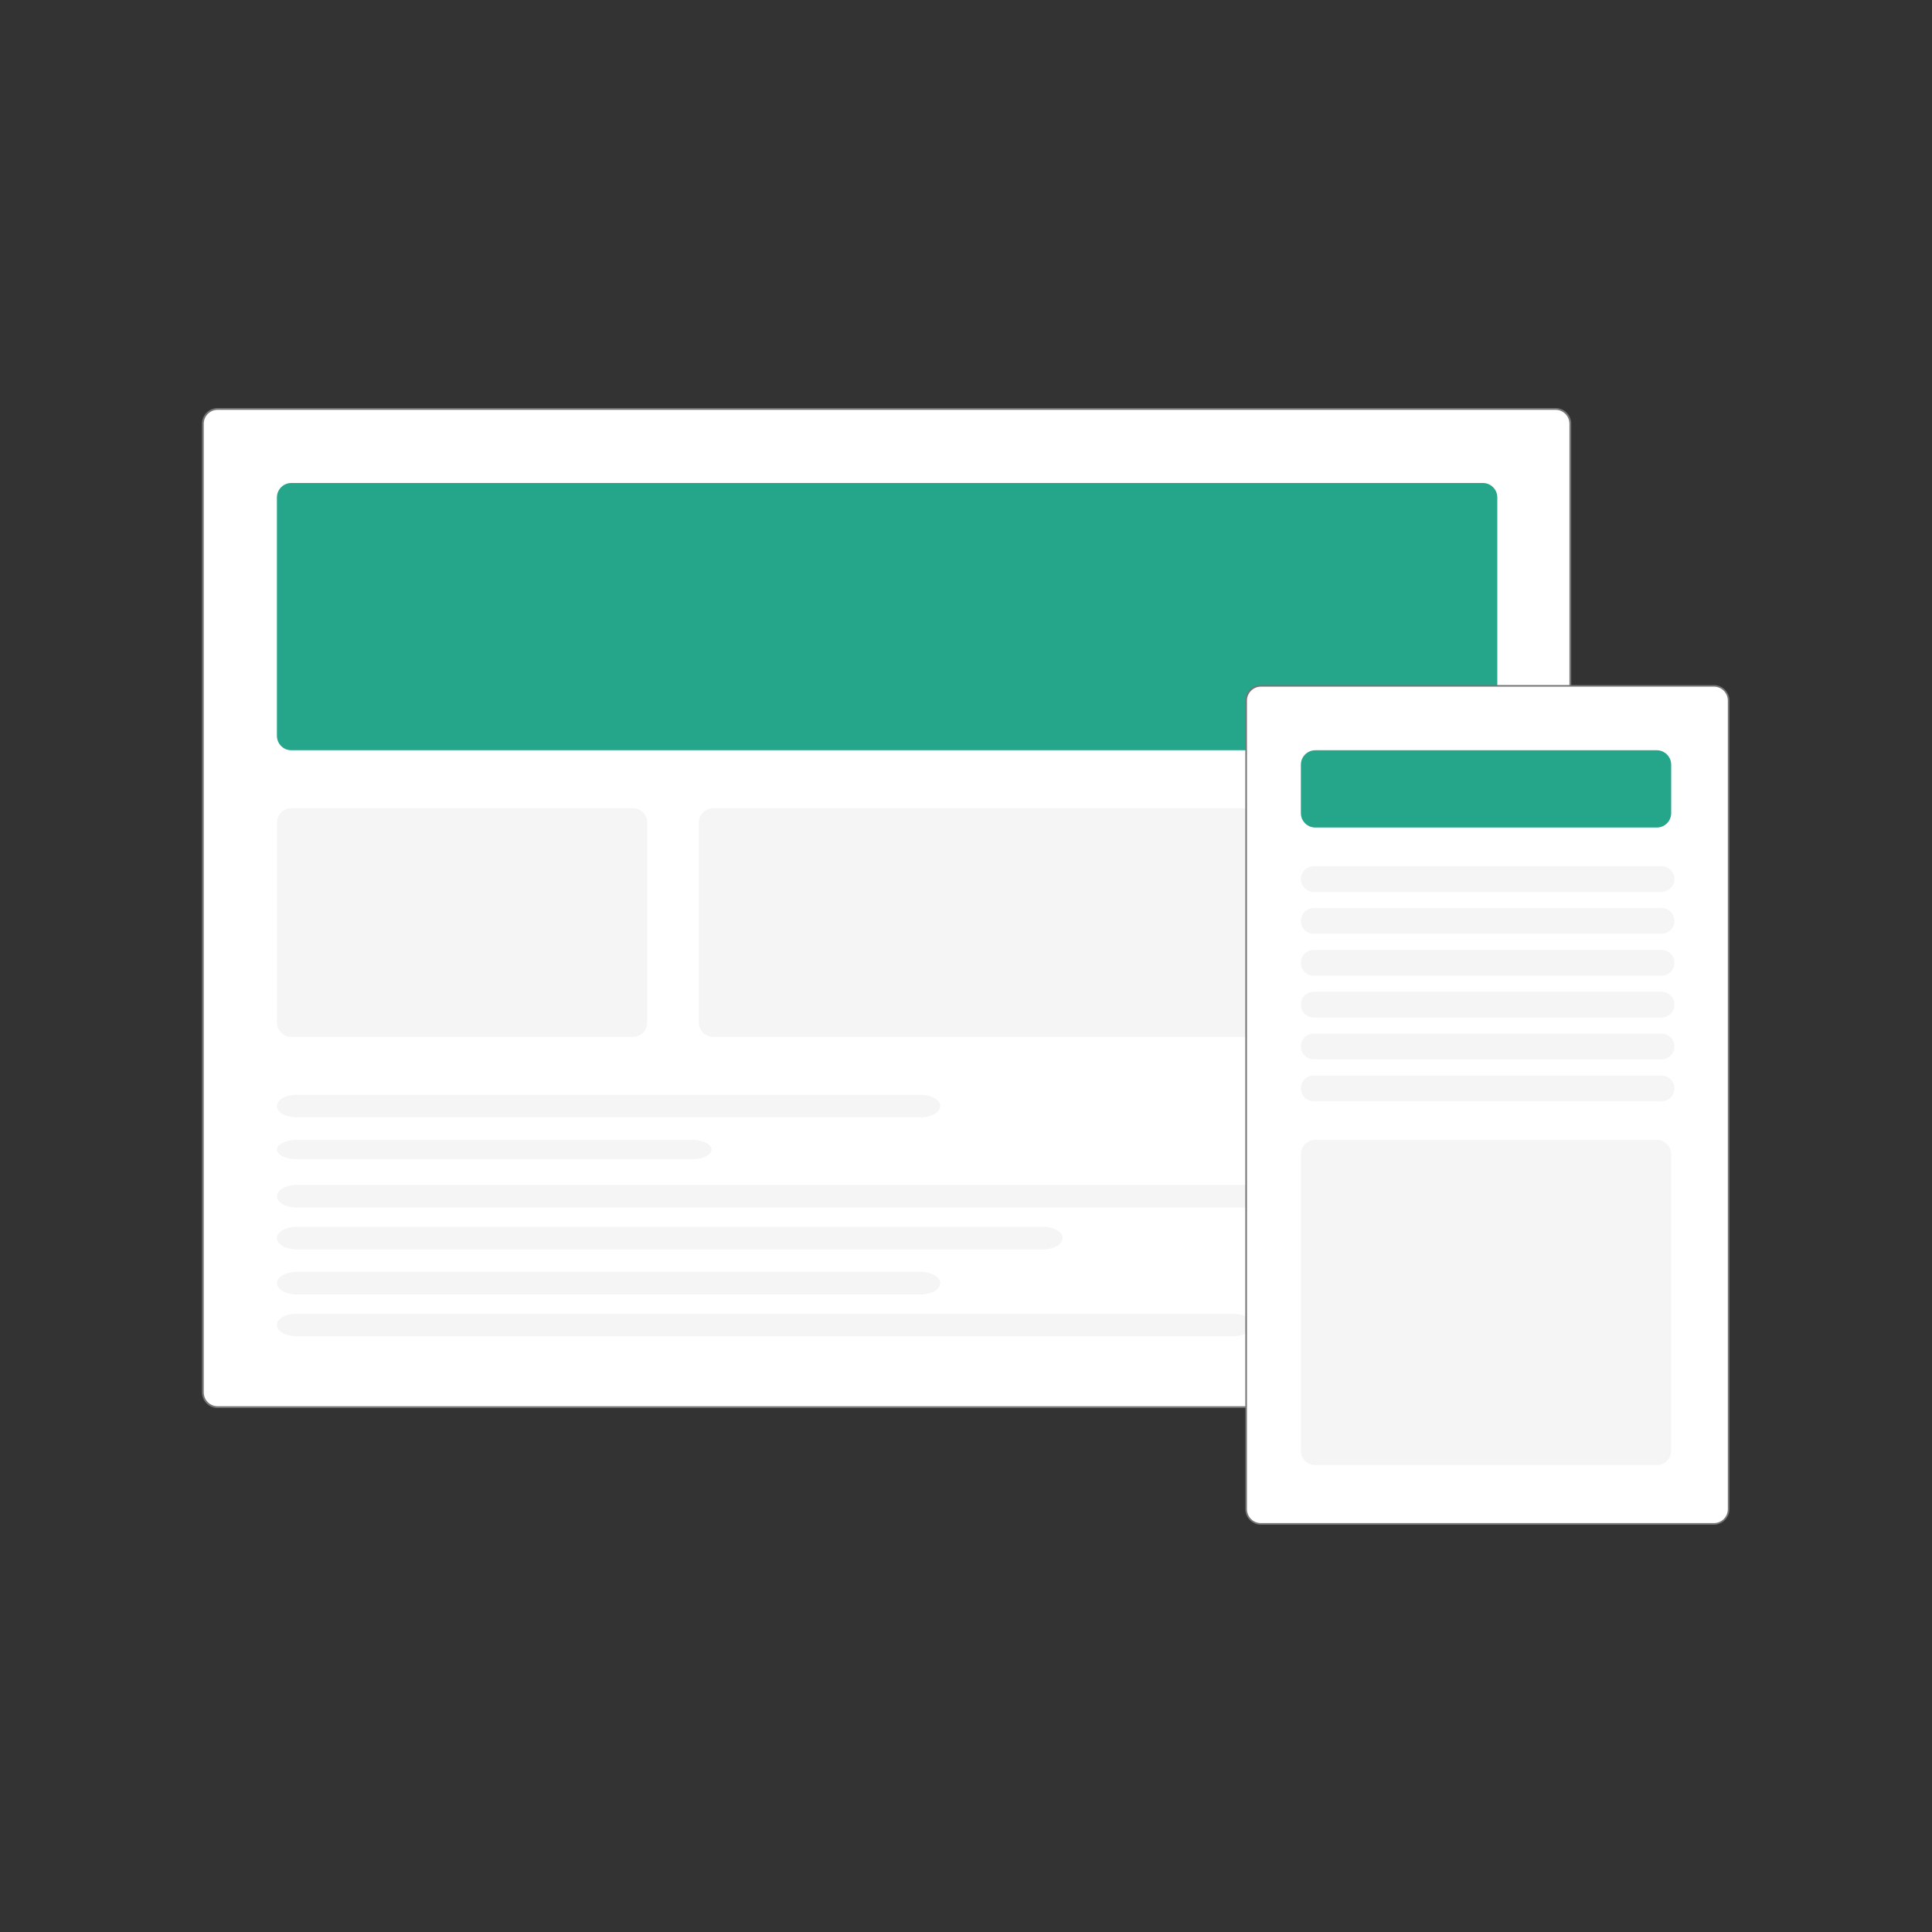 <svg width="600" height="600" viewBox="0 0 600 600" fill="none" xmlns="http://www.w3.org/2000/svg">
<rect x="0" y="0" width="600" height="600" fill="#333333" stroke="none"/>
<path d="M483.099 127H67.583C65.052 127 63 129.061 63 131.604V432.396C63 434.939 65.052 437 67.583 437H483.099C485.63 437 487.682 434.939 487.682 432.396V131.604C487.682 129.061 485.63 127 483.099 127Z" fill="white" stroke="#757575" stroke-width="0.559"/>
<path d="M285.941 340H92.059C88.713 340 86 341.567 86 343.5C86 345.433 88.713 347 92.059 347H285.941C289.287 347 292 345.433 292 343.5C292 341.567 289.287 340 285.941 340Z" fill="#F5F5F5"/>
<path d="M285.941 395H92.059C88.713 395 86 396.567 86 398.5C86 400.433 88.713 402 92.059 402H285.941C289.287 402 292 400.433 292 398.5C292 396.567 289.287 395 285.941 395Z" fill="#F5F5F5"/>
<path d="M214.864 354H92.136C88.747 354 86 355.343 86 357C86 358.657 88.747 360 92.136 360H214.864C218.253 360 221 358.657 221 357C221 355.343 218.253 354 214.864 354Z" fill="#F5F5F5"/>
<path d="M323.9 381H92.1C88.731 381 86 382.567 86 384.5C86 386.433 88.731 388 92.1 388H323.9C327.269 388 330 386.433 330 384.5C330 382.567 327.269 381 323.9 381Z" fill="#F5F5F5"/>
<path d="M396.904 368H92.096C88.729 368 86 369.567 86 371.5C86 373.433 88.729 375 92.096 375H396.904C400.271 375 403 373.433 403 371.5C403 369.567 400.271 368 396.904 368Z" fill="#F5F5F5"/>
<path d="M382.94 408H92.06C88.713 408 86 409.567 86 411.5C86 413.433 88.713 415 92.06 415H382.94C386.287 415 389 413.433 389 411.5C389 409.567 386.287 408 382.94 408Z" fill="#F5F5F5"/>
<path d="M460.525 150H90.475C88.004 150 86 152.004 86 154.475V228.525C86 230.996 88.004 233 90.475 233H460.525C462.996 233 465 230.996 465 228.525V154.475C465 152.004 462.996 150 460.525 150Z" fill="#25A589"/>
<path d="M196.525 251H90.475C88.004 251 86 253.004 86 255.475V317.525C86 319.996 88.004 322 90.475 322H196.525C198.996 322 201 319.996 201 317.525V255.475C201 253.004 198.996 251 196.525 251Z" fill="#F5F5F5"/>
<path d="M460.525 251H221.475C219.004 251 217 253.004 217 255.475V317.525C217 319.996 219.004 322 221.475 322H460.525C462.996 322 465 319.996 465 317.525V255.475C465 253.004 462.996 251 460.525 251Z" fill="#F5F5F5"/>
<path d="M532.258 213H391.587C389.054 213 387 215.056 387 217.593V468.673C387 471.209 389.054 473.265 391.587 473.265H532.258C534.791 473.265 536.845 471.209 536.845 468.673V217.593C536.845 215.056 534.791 213 532.258 213Z" fill="white" stroke="#757575" stroke-width="0.5"/>
<path d="M516 321H408C405.791 321 404 322.791 404 325C404 327.209 405.791 329 408 329H516C518.209 329 520 327.209 520 325C520 322.791 518.209 321 516 321Z" fill="#F5F5F5"/>
<path d="M516 308H408C405.791 308 404 309.791 404 312C404 314.209 405.791 316 408 316H516C518.209 316 520 314.209 520 312C520 309.791 518.209 308 516 308Z" fill="#F5F5F5"/>
<path d="M516 295H408C405.791 295 404 296.791 404 299C404 301.209 405.791 303 408 303H516C518.209 303 520 301.209 520 299C520 296.791 518.209 295 516 295Z" fill="#F5F5F5"/>
<path d="M516 282H408C405.791 282 404 283.791 404 286C404 288.209 405.791 290 408 290H516C518.209 290 520 288.209 520 286C520 283.791 518.209 282 516 282Z" fill="#F5F5F5"/>
<path d="M516 269H408C405.791 269 404 270.791 404 273C404 275.209 405.791 277 408 277H516C518.209 277 520 275.209 520 273C520 270.791 518.209 269 516 269Z" fill="#F5F5F5"/>
<path d="M516 334H408C405.791 334 404 335.791 404 338C404 340.209 405.791 342 408 342H516C518.209 342 520 340.209 520 338C520 335.791 518.209 334 516 334Z" fill="#F5F5F5"/>
<path d="M514.525 354H408.475C406.004 354 404 356.004 404 358.475V450.525C404 452.996 406.004 455 408.475 455H514.525C516.996 455 519 452.996 519 450.525V358.475C519 356.004 516.996 354 514.525 354Z" fill="#F5F5F5"/>
<path d="M514.525 233H408.475C406.004 233 404 235.004 404 237.475V252.525C404 254.996 406.004 257 408.475 257H514.525C516.996 257 519 254.996 519 252.525V237.475C519 235.004 516.996 233 514.525 233Z" fill="#25A589"/>
</svg>
